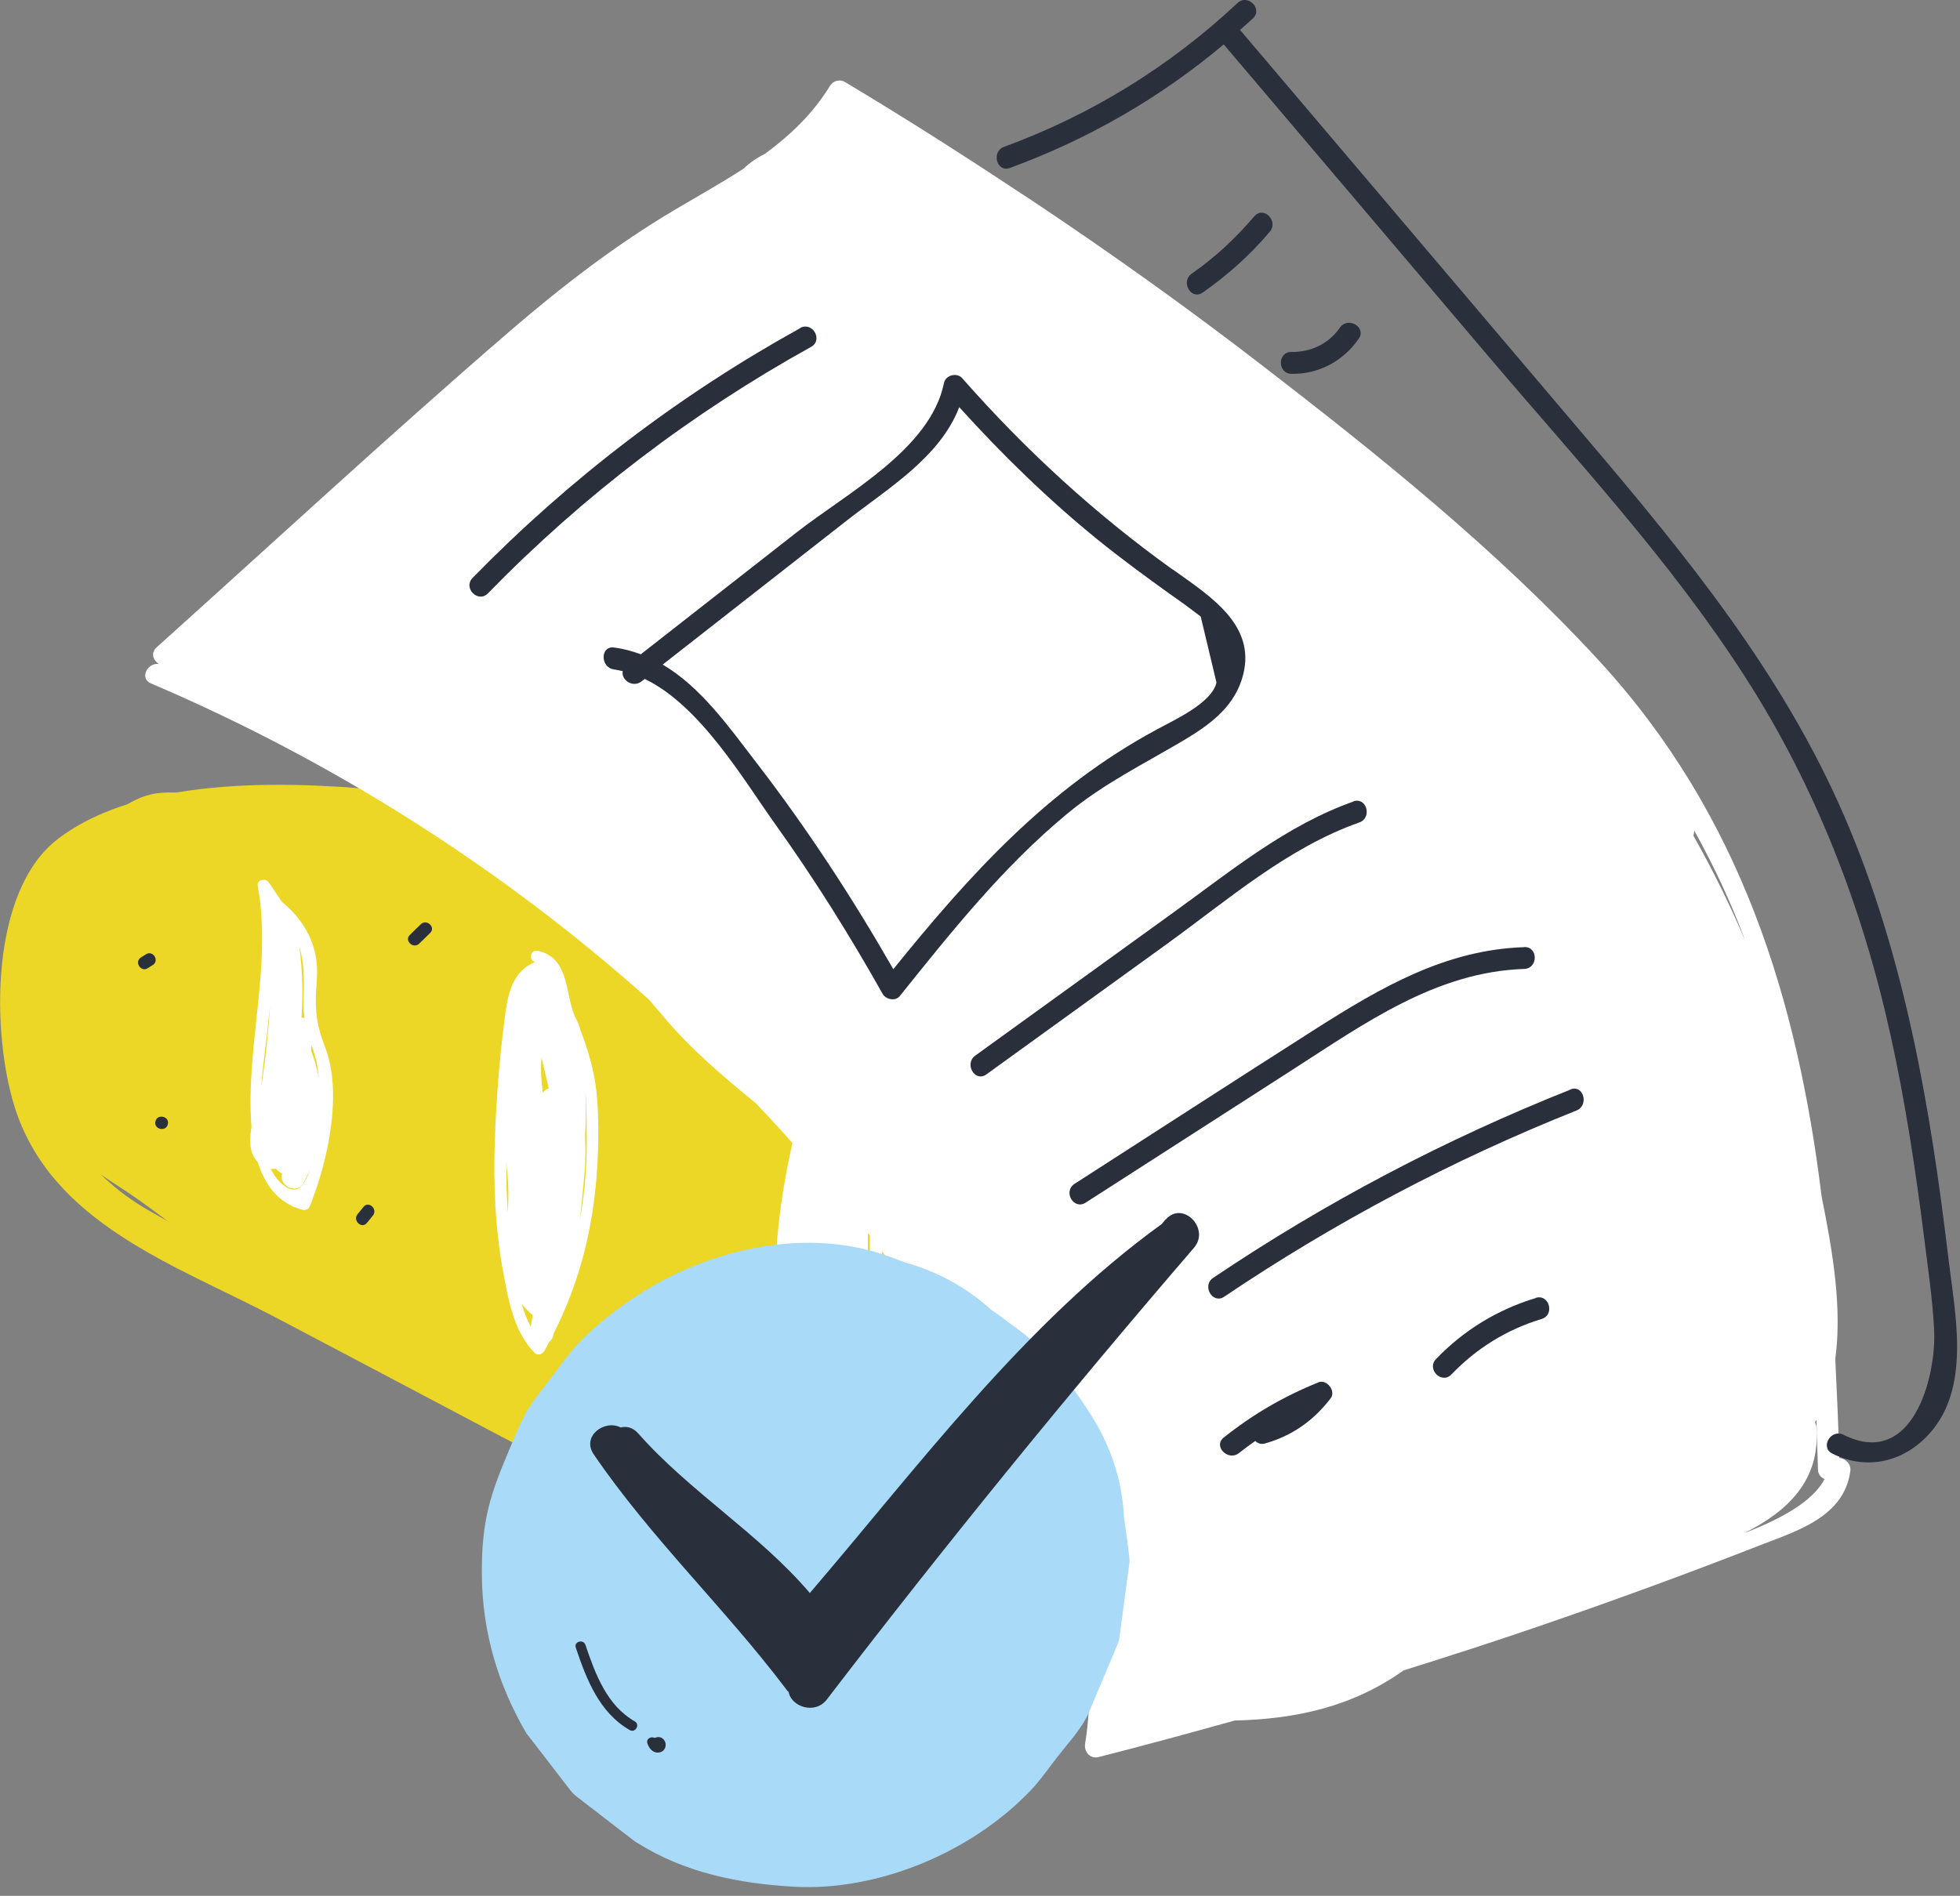 <?xml version="1.0" encoding="UTF-8"?> <svg xmlns="http://www.w3.org/2000/svg" width="154" height="149" viewBox="0 0 154 149" fill="none"><rect x="0" y="0" width="154" height="149" fill="#808080" stroke="none"/><g clip-path="url(#clip0_1402_2247)"><path d="M61.8 114.25C61.08 113.57 60.09 113.68 59.52 114.45C59.49 114.49 59.48 114.54 59.46 114.58C59.42 114.52 59.36 114.49 59.32 114.43C58.72 113.51 57.23 114.37 57.84 115.3C58.53 116.35 59.44 117.07 60.62 117.49C61 117.63 61.37 117.39 61.59 117.1C62.2 116.28 62.67 115.08 61.79 114.25H61.8Z" fill="#29303B"></path><path d="M98.55 17C97.1 18.71 95.47 20.23 93.63 21.51C92.73 22.14 93.59 23.63 94.5 22.99C96.46 21.62 98.23 20.04 99.77 18.21C100.48 17.37 99.27 16.15 98.56 17H98.55Z" fill="#29303B"></path><path d="M105.28 25.75C104.41 27.01 102.99 27.69 101.47 27.66C100.36 27.64 100.36 29.36 101.47 29.38C103.62 29.42 105.55 28.37 106.76 26.62C107.39 25.71 105.9 24.85 105.28 25.75Z" fill="#29303B"></path><path d="M115.72 126.71C116.13 126.68 116.53 126.48 116.81 126.05C121.64 118.6 116.67 110.68 111.48 105.04C105.03 98.03 100.22 90.01 91.67 85.31C87.25 82.88 82.49 81.15 77.94 78.99C72.54 76.43 67.83 72.78 62.54 70.05C53.32 65.29 41.77 63.31 31.53 62.25C23.59 61.42 11.32 60.74 4.53 65.95C-0.81 70.05 -0.66 81.12 1.12 86.9C3.98 96.17 13.78 99.4 21.62 103.52C32.89 109.44 44.12 115.47 55.46 121.26C72 129.7 100.08 143.69 115.73 126.71H115.72ZM63.08 121.92C45.78 113.62 28.36 104.67 11.7 95.14C3.56 90.48 1.36 81.72 3.81 72.94C5.52 66.82 10.95 65.9 16.46 65.11C21.25 64.42 26.13 64.49 30.93 64.98C39.9 65.9 49.73 67.65 58.1 71.07C66.05 74.32 72.88 79.87 80.79 83.33C84.91 85.14 89.12 86.86 92.93 89.29C97.2 92.02 100.06 95.76 103.09 99.73C107.97 106.14 119.22 114.18 115.19 123.16C115.06 123.24 114.94 123.34 114.83 123.47C101.94 139.42 77.89 129.01 63.08 121.91V121.92Z" fill="#ECD626"></path><path d="M89.56 132.05C90.32 132.46 91.26 132.66 92.37 132.55C93.14 132.47 93.9 132.39 94.67 132.3C95.8 132.49 96.93 132.62 98.09 132.66C99.96 132.73 101.95 132.53 103.54 131.38C104.12 130.96 104.53 130.54 104.92 130.01C106.25 129.51 107.54 128.93 108.75 128.23C110.65 127.44 112.53 126.55 114.39 125.55C116.86 124.23 117.27 121.92 116.5 119.94C116.85 118.58 116.65 116.92 115.84 115.88C115.45 115.37 115.04 114.87 114.64 114.37C114.99 112.86 114.63 111.15 113.18 109.64C106.89 103.07 100.85 95.99 93.84 90.18C88.36 85.64 82.21 82.47 75.7 79.82C72.36 75.87 67.49 73.49 62.82 71.47C56.27 68.64 49.39 67.16 42.4 66.22C41.81 64.28 40.15 62.81 37.48 63.21C31.23 64.14 24.96 64.29 18.72 63.19C16.44 62.79 13.72 61.8 11.41 62.56C9.03 63.33 7.31 65.6 5.98 67.58C5.23 68.69 4.59 69.87 4.04 71.1C3.09 71.9 2.33 72.92 1.86 74.27C1.26 75.97 1.25 78.2 1.97 80.05C1.95 80.7 1.96 81.36 2 82.01C2.36 87.79 4.57 90.19 9.23 93.18C13.77 96.09 17.64 99.85 22.32 102.57C26.77 105.15 31.54 107.12 36.32 108.99C36.34 108.99 36.36 109.01 36.38 109.01C36.43 110.53 37.27 111.95 39.23 112.69C45.79 115.17 51.68 118.49 57.6 122.2C63.43 125.86 69.54 127.49 76.28 128.61C77.28 128.78 78.18 128.68 78.96 128.39C81.29 129.49 83.63 130.6 85.97 131.71C87.25 132.32 88.48 132.37 89.56 132.06V132.05Z" fill="#ECD626"></path><path d="M88.41 124.25C90.21 123.83 90.51 120.66 90.82 119.32C91.52 116.3 91.91 113.3 91.63 110.2C91.58 109.7 91.51 109.2 91.45 108.7C91.58 108.04 91.6 107.33 91.55 106.51C91.52 106.1 91.28 105.86 90.99 105.74C90.48 103.05 89.76 100.37 88.91 97.74C88.75 95.78 88.33 93.92 87.01 92.39C86.79 91.82 86.57 91.24 86.35 90.68C86.23 90.39 85.93 90.33 85.7 90.43C85.46 90.22 84.92 90.36 84.89 90.81C84.6 94.41 84.21 98.04 83.91 101.68C83.63 102.43 83.42 103.17 83.37 103.9C83.32 104.65 83.44 105.42 83.61 106.2C83.51 108.21 83.47 110.21 83.53 112.21C83.6 114.44 84.18 125.26 88.43 124.26L88.41 124.25ZM84.44 109.85C84.46 110 84.49 110.15 84.5 110.3C84.55 110.95 84.58 111.59 84.6 112.23C84.6 112.28 84.6 112.33 84.6 112.38C84.66 114.14 84.7 115.83 85 117.46C84.84 116.66 84.72 115.85 84.63 115.03C84.44 113.31 84.41 111.58 84.44 109.85ZM86.11 121.19C85.83 120.59 85.62 119.99 85.44 119.35C85.39 119.17 85.36 118.99 85.32 118.81C85.66 119.98 86.19 121.13 87.02 122.25C87.04 122.28 87.07 122.29 87.09 122.32C86.52 122.22 86.49 122 86.12 121.19H86.11Z" fill="white"></path><path d="M66.95 116.71C69.22 116.81 69.18 114.7 69.19 113.03C69.21 109.01 69.23 105 69.25 100.98C69.27 96.89 69.74 92.52 69.2 88.46C69.03 87.19 68.56 86.12 67.91 85.18C67.54 83.69 66.84 82.53 65.48 82.69C65.35 82.59 65.22 82.48 65.09 82.38C65.12 81.93 65.13 81.48 65.06 81.04C64.97 80.45 64.04 80.5 64.13 81.09C64.18 81.41 64.18 81.74 64.17 82.07C63.92 82.22 63.79 82.56 64.09 82.78C64.09 82.78 64.09 82.78 64.1 82.78C63.9 84.1 63.36 85.44 63.03 86.69C62.56 88.48 62.13 90.29 61.79 92.11C61.16 95.49 60.8 98.95 60.98 102.39C61.15 105.7 61.89 108.88 63.09 111.97C63.77 113.73 64.64 116.6 66.95 116.7V116.71ZM61.94 98.7C61.95 100.94 62.25 103.09 62.75 105.21C62.79 106.78 62.98 108.36 63.37 109.93C62.22 106.28 61.77 102.53 61.94 98.69V98.7ZM67.52 115.36C67.89 115.24 68.2 114.9 68.2 114.44C68.15 106.51 68.14 98.59 68.28 90.66C68.28 90.34 68.3 89.8 68.3 89.15C68.33 89.44 68.36 89.73 68.37 90.04C68.44 93.08 68.35 96.14 68.34 99.18C68.33 102.22 68.31 105.26 68.3 108.3C68.3 109.75 68.29 111.2 68.28 112.65C68.28 113.33 68.49 115.48 67.37 115.72C67.45 115.61 67.5 115.49 67.52 115.36Z" fill="white"></path><path d="M42.75 106.21C42.89 105.96 43.03 105.71 43.16 105.45C43.32 105.33 43.44 105.16 43.48 104.91C43.48 104.87 43.49 104.84 43.5 104.8C46.27 99.34 47.19 93.57 46.98 87.4C46.9 84.94 46.42 83.07 45.6 80.94C45.51 80.61 45.39 80.3 45.23 80.02C45.21 79.96 45.19 79.91 45.16 79.86C44.36 77.94 44.75 75.31 42.26 74.72C41.69 74.59 41.49 75.45 42.03 75.61C40.35 76.31 39.94 77.93 39.71 79.62C39.26 82.93 38.99 86.31 38.88 89.65C38.76 93.07 38.9 96.51 39.52 99.89C39.93 102.13 40.36 104.65 42.01 106.33C42.23 106.55 42.6 106.45 42.74 106.2L42.75 106.21ZM42.54 83.08C42.73 83.89 42.93 84.71 43.11 85.54C42.93 85.59 42.77 85.7 42.66 85.89C42.62 85.58 42.57 85.28 42.55 84.97C42.49 84.31 42.5 83.69 42.55 83.08H42.54ZM45.97 89.31C46.04 88.12 46.05 86.93 46 85.73C46.11 87.04 46.09 88.38 46.1 89.65C46.12 91.77 45.93 93.86 45.55 95.89C45.71 94.61 45.81 93.39 45.91 92.41C46.01 91.38 46.02 90.35 45.97 89.31ZM39.78 91.42C39.78 91.33 39.78 91.23 39.78 91.14C39.8 91.55 39.82 91.96 39.87 92.37C39.98 93.29 39.95 94.28 39.9 95.3C39.81 94.01 39.77 92.72 39.78 91.43V91.42ZM40.99 102.46C41.23 102.78 41.51 103.08 41.86 103.36C41.81 103.67 41.75 103.97 41.7 104.28C41.41 103.72 41.18 103.1 40.99 102.47V102.46Z" fill="white"></path><path d="M24.32 94.85C25.74 91.37 26.96 85.93 25.53 82.26C24.92 80.7 24.73 79.51 24.84 77.82C24.9 76.98 24.97 76.19 24.84 75.34C24.56 73.53 23.56 72.03 22.16 70.89L21.11 69.34C20.87 68.99 20.16 69.13 20.25 69.62C21.24 75.09 19.8 80.48 19.69 85.96C19.67 86.77 19.69 87.67 19.76 88.59C19.61 89.48 19.6 90.33 19.95 90.93C20.05 91.09 20.15 91.23 20.26 91.35C20.81 93.11 21.85 94.58 23.8 95.09C23.98 95.14 24.24 95.03 24.31 94.85H24.32ZM25.03 84.57C24.88 83.9 24.7 83.23 24.44 82.56C24.45 82.42 24.47 82.28 24.48 82.14C24.49 82.18 24.5 82.21 24.52 82.25C24.81 83.05 24.97 83.81 25.04 84.58L25.03 84.57ZM23.85 78.42C23.83 79.02 23.86 79.53 23.93 80.02C23.91 80.02 23.89 80 23.86 79.99C23.81 79.98 23.75 79.97 23.69 79.97C23.81 78.14 23.78 76.33 23.52 74.42C23.89 75.6 23.91 76.9 23.85 78.42ZM21.02 80.84C21.09 80.22 21.15 79.6 21.22 78.99C21.09 81.05 20.88 83.1 20.57 85.15C20.57 85.21 20.54 85.28 20.53 85.35C20.66 83.59 20.91 81.94 21.03 80.85L21.02 80.84ZM22.31 93.17C21.87 92.84 21.54 92.4 21.28 91.88C21.41 91.88 21.54 91.88 21.67 91.84C21.82 92.01 21.99 92.14 22.17 92.23C21.87 93.21 23.35 93.94 23.87 92.93C24.04 92.6 24.18 92.27 24.32 91.95C23.96 93.15 23.36 93.97 22.31 93.18V93.17Z" fill="white"></path><path d="M105.42 111.29C105.6 110.99 105.78 110.69 105.96 110.39C106.29 109.84 105.41 109.38 105.07 109.93C104.89 110.23 104.71 110.53 104.53 110.83C104.2 111.38 105.08 111.84 105.42 111.29Z" fill="#29303B"></path><path d="M97.54 123.89C97 123.58 96.76 123.04 96.8 122.44C96.84 121.8 95.84 121.86 95.8 122.49C95.74 123.44 96.26 124.31 97.07 124.77C97.63 125.09 98.09 124.2 97.53 123.88L97.54 123.89Z" fill="#29303B"></path><path d="M78.44 92.22C78.73 91.94 79.02 91.66 79.3 91.38C79.76 90.93 79.02 90.26 78.56 90.7C78.27 90.98 77.98 91.26 77.7 91.54C77.24 91.99 77.98 92.66 78.44 92.22Z" fill="#29303B"></path><path d="M53.59 104.13L53.39 104.09C52.76 103.95 52.55 104.93 53.18 105.07L53.38 105.11C54.01 105.25 54.22 104.27 53.59 104.13Z" fill="#29303B"></path><path d="M54.81 78.64C54.87 78.43 54.94 78.22 55 78C55.19 77.38 54.21 77.17 54.02 77.79C53.96 78 53.89 78.21 53.83 78.43C53.64 79.05 54.62 79.26 54.81 78.64Z" fill="#29303B"></path><path d="M11.61 76.09C11.74 76.01 11.87 75.92 12.01 75.84C12.55 75.49 12.01 74.65 11.47 75L11.07 75.25C10.53 75.6 11.07 76.44 11.61 76.09Z" fill="#29303B"></path><path d="M13.19 88.35C13.33 87.72 12.35 87.51 12.21 88.14C12.07 88.77 13.05 88.98 13.19 88.35Z" fill="#29303B"></path><path d="M79.06 104.29L77.9 103.36C77.4 102.96 76.72 103.69 77.22 104.1C77.61 104.41 77.99 104.72 78.38 105.03C78.88 105.43 79.56 104.7 79.06 104.29Z" fill="#29303B"></path><path d="M70.19 119.94C71.08 119.59 71.97 119.25 72.86 118.9C73.46 118.67 73.15 117.72 72.55 117.95C71.66 118.3 70.77 118.64 69.88 118.99C69.28 119.22 69.59 120.17 70.19 119.94Z" fill="#29303B"></path><path d="M28.83 96.11C28.99 95.92 29.14 95.72 29.3 95.53C29.7 95.03 28.97 94.35 28.56 94.85C28.4 95.04 28.25 95.24 28.09 95.43C27.69 95.93 28.42 96.61 28.83 96.11Z" fill="#29303B"></path><path d="M32.94 74.16C33.23 73.88 33.51 73.6 33.8 73.32C34.26 72.87 33.52 72.19 33.06 72.64L32.2 73.48C31.74 73.93 32.48 74.61 32.94 74.16Z" fill="#29303B"></path><path d="M144.52 114.58C144.44 111.98 144.33 109.39 144.2 106.8C144.74 102.87 144.03 98.49 143.13 94.05C141.24 78.68 136.84 64.12 125.66 51.95C117.67 43.26 108.25 35.71 98.91 28.52C93.25 24.16 87.45 20.02 81.52 16.05C81.08 15.75 80.63 15.46 80.18 15.17C75.64 12.16 71.05 9.23 66.38 6.44C65.98 6.2 65.45 6.35 65.21 6.75C63.86 8.96 62.07 10.64 60.09 12.1C59.49 12.39 58.93 12.77 58.43 13.25C56.69 14.38 54.86 15.4 53.05 16.47C48.39 19.23 44.13 22.52 40.03 26.05C30.64 34.15 21.53 42.59 12.3 50.88C11.81 51.32 12.05 51.91 12.48 52.18C11.59 52.06 10.93 53.32 11.86 53.71C26.18 59.82 39.4 68.21 50.99 78.56C51.34 78.98 51.7 79.38 52.05 79.8C54.23 82.43 56.81 84.59 59.4 86.72C64.71 92.31 69.57 98.33 73.89 104.72C75.05 106.96 76.21 109.2 77.53 111.38C78.53 113.02 79.64 114.63 80.86 116.14C84.21 122.66 86.45 129.68 85.26 137.03C85.16 137.66 85.63 138.26 86.32 138.09C89.9 137.18 93.46 136.21 97.01 135.22C101.76 135.11 106.24 134.16 110.28 131.28C113.99 130.12 117.7 128.92 121.38 127.65C127.02 125.71 132.62 123.66 138.17 121.49C141.15 120.33 144.87 119.25 145.38 115.64C145.47 115.04 144.99 114.64 144.52 114.58ZM133.12 65.28C134.67 68.06 136.02 70.96 137.15 73.99C135.94 71.12 134.56 68.35 133.05 65.67C133.1 65.55 133.1 65.41 133.12 65.28ZM137.13 120.45C140.45 118.77 143.04 116.35 142.72 112.17C142.71 112.02 142.65 111.9 142.61 111.77C142.64 111.71 142.68 111.65 142.72 111.59C142.76 112.89 142.8 114.19 142.84 115.49C142.85 115.88 143.08 116.13 143.36 116.24C142.43 118.03 139.88 119.39 137.13 120.46V120.45Z" fill="white"></path><path d="M62.87 25.79C53.34 31.07 44.74 37.63 37.13 45.42C36.36 46.21 37.57 47.43 38.34 46.63C45.84 38.94 54.34 32.47 63.73 27.26C64.7 26.72 63.83 25.24 62.86 25.78L62.87 25.79Z" fill="#29303B"></path><path d="M92.12 44.75C86.03 40.38 80.54 35.34 75.6 29.72C75.19 29.25 74.29 29.48 74.17 30.1C73.11 35.31 66.51 38.77 62.62 41.82C58.53 45.02 54.44 48.22 50.35 51.42C49.68 51.18 48.99 50.98 48.24 50.89C47.15 50.75 47.16 52.47 48.24 52.61C48.47 52.64 48.7 52.7 48.93 52.75C48.78 53.4 49.7 54.1 50.41 53.55C50.49 53.49 50.57 53.42 50.66 53.36C55.04 55.47 58.42 61.29 60.91 64.77C63.98 69.06 66.77 73.52 69.35 78.11C69.6 78.55 70.35 78.72 70.7 78.28C74.74 73.24 78.82 68.12 83.82 63.98C86.71 61.58 89.81 60.08 92.99 58.19C94.91 57.05 96.79 55.72 97.54 53.49C98.97 49.23 95.12 46.89 92.14 44.75H92.12ZM90.84 57.36C82.32 61.96 76.18 68.75 70.19 76.17C66.95 70.52 63.39 65.07 59.41 59.91C57.25 57.1 55.07 54 52.07 52.23C56.89 48.46 61.7 44.69 66.52 40.92C69.78 38.37 73.84 35.96 75.37 32C78.75 35.74 82.36 39.26 86.28 42.44C88.1 43.91 89.98 45.29 91.87 46.65C92.71 47.23 93.53 47.83 94.34 48.45C94.75 50.18 95.17 51.91 95.58 53.64C95.22 55.26 92.25 56.59 90.85 57.35L90.84 57.36Z" fill="#29303B"></path><path d="M106.35 62.99C101.06 64.86 96.71 68.46 92.2 71.71C87.01 75.46 81.82 79.21 76.63 82.96C75.74 83.6 76.6 85.09 77.5 84.44C82.24 81.02 86.98 77.59 91.71 74.17C96.48 70.72 101.18 66.62 106.8 64.64C107.83 64.28 107.39 62.62 106.34 62.98L106.35 62.99Z" fill="#29303B"></path><path d="M119.76 74.44C113.57 74.64 108.49 77.61 103.38 80.86C97.05 84.89 90.75 88.98 84.43 93.04C83.5 93.64 84.36 95.12 85.3 94.52C90.71 91.04 96.13 87.56 101.54 84.08C107.18 80.46 112.81 76.38 119.76 76.15C120.86 76.11 120.87 74.4 119.76 74.43V74.44Z" fill="#29303B"></path><path d="M123.4 85.63C113.52 89.56 104.14 94.49 95.32 100.43C94.41 101.04 95.27 102.53 96.19 101.91C104.89 96.05 114.12 91.16 123.86 87.28C124.87 86.88 124.43 85.22 123.4 85.62V85.63Z" fill="#29303B"></path><path d="M103.58 108.65C100.88 109.73 98.42 111.17 96.15 112.98C95.29 113.67 96.51 114.88 97.36 114.19C97.77 113.86 98.2 113.55 98.63 113.25C98.82 113.43 99.08 113.54 99.41 113.44C101.53 112.84 103.22 111.64 104.55 109.9C104.99 109.32 104.25 108.37 103.58 108.64V108.65Z" fill="#29303B"></path><path d="M120.68 102.01C117.67 102.92 115.01 104.54 112.83 106.81C112.06 107.61 113.28 108.82 114.04 108.02C116.02 105.96 118.39 104.49 121.13 103.66C122.18 103.34 121.73 101.68 120.67 102L120.68 102.01Z" fill="#29303B"></path><path d="M153.09 98.9C151.68 87.07 149.67 75.18 144.92 64.17C140.1 53 132.56 43.76 124.76 34.57C115.65 23.83 106.54 13.09 97.43 2.35C97.77 2.05 98.11 1.76 98.44 1.45C99.25 0.69 98.03 -0.52 97.23 0.24C91.88 5.24 85.76 9.02 78.89 11.54C77.86 11.92 78.31 13.58 79.35 13.2C85.53 10.93 91.15 7.69 96.15 3.49C103.07 11.65 110 19.81 116.92 27.97C123.86 36.15 131.3 44.14 137.11 53.19C142.65 61.8 146.31 71.27 148.52 81.25C149.7 86.56 150.51 91.94 151.19 97.34C151.49 99.75 151.86 102.18 151.97 104.61C152.13 108.19 150.29 115.49 144.84 112.76C143.86 112.27 142.98 113.75 143.97 114.24C146.83 115.67 149.91 114.82 151.91 112.3C154.8 108.65 153.59 103.1 153.09 98.9Z" fill="#29303B"></path><path d="M88.32 119.36C88.19 116.44 87.32 113.71 85.71 111.19C84.75 109.65 83.22 107.59 81.98 106.25C81.14 105.34 80.18 104.58 79.17 103.88C78.77 103.56 78.35 103.25 77.91 102.97C75.95 101.18 73.67 99.93 71.08 99.21C70.53 98.99 69.96 98.78 69.39 98.59C63.56 96.65 56.88 97.97 51.64 100.87C49.47 102.07 47.17 103.79 45.56 105.46C44.72 106.33 44.06 107.29 43.31 108.27C41.34 110.81 41.32 110.83 40.07 113.8C38.56 117.38 37.82 119.4 37.86 123.81C37.9 128.25 39.12 132.39 41.35 136.21C42.49 137.69 43.64 139.17 44.78 140.66C44.92 140.84 45.07 141.01 45.25 141.15C46.73 142.29 48.21 143.44 49.7 144.58C49.83 144.69 49.98 144.79 50.13 144.87C53.82 147.19 58.1 148.04 62.36 148.28C69.01 148.65 76.26 145.59 80.89 140.81C81.72 139.95 82.37 138.99 83.12 138.03C83.78 137.17 84.79 136.08 85.35 135.01C85.44 134.84 85.52 134.67 85.59 134.5C86.33 132.75 87.07 131 87.8 129.25C87.9 129.01 87.96 128.77 87.98 128.51C88.24 126.56 88.5 124.62 88.76 122.67C88.64 121.57 88.49 120.47 88.33 119.38L88.32 119.36Z" fill="#A9DAF7"></path><path d="M91.58 95.84C91.48 95.96 91.38 96.08 91.28 96.2C80.52 103.97 72.23 115.15 63.63 125.2C59.65 120.52 54.23 117.28 50.14 112.65C49.72 112.18 49.22 112.07 48.77 112.19C47.51 111.53 45.67 112.87 46.65 114.3C51.12 120.87 57.02 126.45 61.81 132.81C61.86 132.88 61.91 132.93 61.97 132.98C62.15 134.11 64.02 134.8 64.97 133.56C74.24 121.46 83.86 109.63 93.81 98.07C95.12 96.55 92.91 94.32 91.59 95.85L91.58 95.84Z" fill="#29303B"></path><path d="M49.88 135.29C47.67 134.02 46.78 131.57 46 129.28C45.84 128.8 45.08 129.01 45.24 129.49C46.08 131.98 47.08 134.59 49.48 135.97C49.92 136.22 50.31 135.54 49.88 135.29Z" fill="#29303B"></path><path d="M51.46 136.57C51.46 136.57 51.45 136.58 51.44 136.59C51.17 136.44 50.74 136.64 50.87 137.02C50.97 137.32 51.16 137.61 51.48 137.71C51.77 137.8 52.11 137.69 52.24 137.41C52.48 136.9 52 136.33 51.47 136.58L51.46 136.57Z" fill="#29303B"></path></g><defs><clipPath id="clip0_1402_2247"><rect width="153.78" height="148.3" fill="white"></rect></clipPath></defs></svg> 